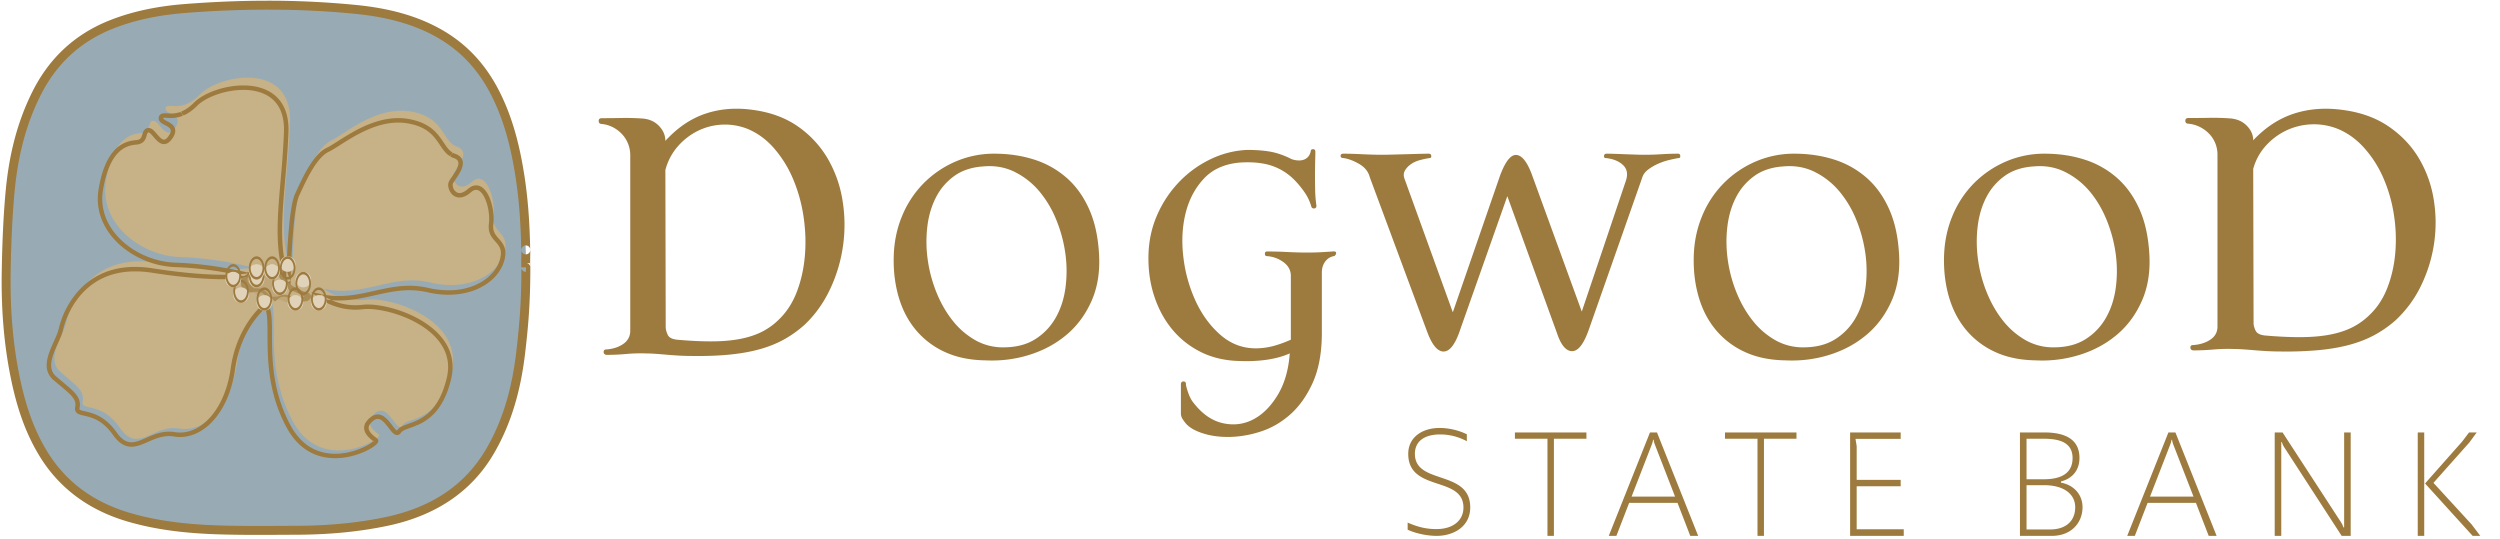 <svg width="232" height="50" xmlns="http://www.w3.org/2000/svg"><g fill="none" fill-rule="evenodd"><path d="M48.8 24.816c.001 3.129-.172 5.283-.481 7.907-.372 3.15-1.153 6.228-2.811 9.093-2.022 3.494-5.251 5.643-9.59 6.563-2.765.587-5.581.82-8.42.83-2.442.007-4.885.042-7.322-.04-2.803-.094-5.584-.39-8.261-1.182-3.598-1.064-6.231-3.097-7.979-6.021-1.38-2.311-2.107-4.796-2.602-7.342-.613-3.15-.812-6.33-.757-9.518.042-2.434.135-4.873.358-7.299.288-3.13.986-6.2 2.437-9.102 1.451-2.902 3.696-5.164 7.069-6.476C12.589 1.393 14.864.97 17.2.787 22.482.375 27.767.35 33.04.877c2.774.277 5.438.911 7.805 2.276 2.37 1.368 3.99 3.273 5.124 5.51 1.241 2.45 1.87 5.042 2.281 7.68.44 2.812.55 5.64.55 8.473.012-3.657-.044-.003 0 0" fill="#98ABB5"/><path d="M48.385 24.817v.043c0 3.09-.171 5.21-.478 7.814-.368 3.116-1.137 6.133-2.759 8.935-1.964 3.386-5.063 5.457-9.317 6.365-2.73.579-5.517.81-8.336.82-1.187.004-2.374.014-3.559.014-1.252 0-2.5-.011-3.747-.053-2.782-.093-5.527-.387-8.156-1.165-3.513-1.043-6.041-3-7.74-5.837-1.346-2.252-2.06-4.686-2.552-7.208-.542-2.787-.758-5.603-.758-8.432 0-.333.003-.666.009-1 .042-2.428.134-4.857.356-7.268.285-3.095.972-6.11 2.396-8.955 1.416-2.825 3.57-4.996 6.847-6.275 2.1-.817 4.335-1.236 6.642-1.415a98.06 98.06 0 017.613-.306c2.72 0 5.439.124 8.153.395 2.738.273 5.342.898 7.638 2.223 2.296 1.326 3.855 3.158 4.962 5.338 1.213 2.395 1.833 4.94 2.241 7.557.434 2.78.545 5.587.545 8.41h.83l.001-.892c0-.269 0-.453-.002-.572 0-.06 0-.103-.002-.135l-.001-.044-.004-.035-.01-.055c-.006-.017-.01-.039-.036-.09-.015-.025-.034-.06-.084-.108a.417.417 0 00-.529-.03c-.1.082-.113.132-.13.163-.026.059-.026.075-.03.091l-.007.045-.003.065a38.463 38.463 0 00-.006 1.405c.001.064.003.117.006.163l.007.073a.407.407 0 00.015.071c.007.02.014.047.044.098a.415.415 0 00.329.2l.026-.414h-.414.414l.028-.413-.027.412.267-.315a.416.416 0 00-.24-.097l-.027.412.267-.315-.265.313.38-.156c-.015-.028-.024-.074-.115-.157l-.265.313.38-.156-.348.142.37-.063c-.002-.012-.001-.025-.022-.079l-.348.142.37-.063-.202.035.204-.022-.001-.013-.203.035.204-.022c0-.004-.004-.095-.006-.202-.002-.11-.002-.248-.002-.393a50.464 50.464 0 01.008-.866l.001-.055H49.2h.008-.008.008l-.36-.032.357.062.003-.03-.36-.032.357.062-.402-.07.385.132c.013-.038.014-.05.017-.062l-.402-.07.385.132-.39-.134.341.232c.034-.052.042-.078.05-.098l-.392-.134.342.232-.343-.232.247.332a.412.412 0 00.096-.1l-.343-.232.247.332-.247-.333v.415a.414.414 0 00.247-.082l-.247-.333v.415-.415l-.282.304c.047.045.15.11.282.11v-.414l-.282.304.282-.303-.39.139c.014.028.014.069.108.164l.282-.303-.39.139.383-.137-.403.06c.003.014.003.025.02.077l.383-.137-.403.06.337-.05-.34.023.003.028.337-.051-.34.023.02-.001h-.02.02-.02c.002.038.005.258.004.7l-.001.89.83.001c0-.847-.01-1.695-.036-2.542-.06-1.999-.208-3.999-.519-5.995-.416-2.66-1.052-5.297-2.321-7.803l-.014-.028.014.028c-1.161-2.294-2.84-4.272-5.287-5.682C38.616 1.39 35.89.745 33.082.464a82.84 82.84 0 00-8.236-.399c-2.56 0-5.12.11-7.678.308-2.365.184-4.681.615-6.878 1.47C6.823 3.188 4.487 5.54 3.001 8.519c-1.48 2.96-2.188 6.084-2.48 9.25C.298 20.21.206 22.66.164 25.1c-.007.338-.01.676-.01 1.014 0 2.871.22 5.74.774 8.59.5 2.57 1.237 5.106 2.653 7.475 1.796 3.012 4.534 5.12 8.217 6.207 2.726.806 5.543 1.104 8.364 1.198 1.26.042 2.518.054 3.775.054 1.19 0 2.377-.01 3.562-.014 2.862-.01 5.707-.245 8.506-.838 4.425-.934 7.784-3.16 9.863-6.761 1.694-2.929 2.488-6.067 2.864-9.253.31-2.619.484-4.791.483-7.911v-.432l-.387-.025-.028.413h-.414z" fill="#9D7A3E"/><path d="M39.965 26.219c-1.816-.429-3.363-.072-4.924.286-1.562.357-3.138.714-5.014.285 0 0 1.596 1.306 3.95 1.02 2.356-.285 9.021 1.877 7.943 6.651-.656 2.904-2.019 3.83-3.104 4.293l-.009.005-.102.042c-.65.264-1.183.375-1.374.679-.256.402-.56-.106-.95-.613-.402-.523-.896-1.047-1.525-.57-1.237.938-.08 1.713.32 2.04.234.19-1.647 1.477-3.79 1.464a5.05 5.05 0 01-.845-.078c-1.252-.226-2.512-.986-3.428-2.733-2.714-5.182-1.117-9.956-2.076-11.384 0 0-2.474 1.918-3.033 5.998-.559 4.08-2.954 6.57-5.388 6.162-.92-.155-1.687.152-2.377.458-1.136.504-2.064 1.008-3.131-.54a6.212 6.212 0 00-.154-.212c-1.674-2.218-3.472-1.286-3.279-2.236.2-.98-.679-1.51-2.075-2.734-.717-.628-.625-1.482-.326-2.342.28-.815.749-1.634.885-2.269.279-1.305 2.035-6.528 8.421-5.508 6.386 1.02 8.94.449 8.94.449s-3.152-.857-6.825-.98c-3.671-.122-7.503-3.142-6.865-7.059.573-3.512 1.948-4.235 2.944-4.406a3.72 3.72 0 01.33-.041c.997-.082.558-1.102 1.117-1.143.213-.015.432.266.67.548.387.456.822.912 1.365.105.879-1.306-1.037-1.224-.878-1.836.06-.228.269-.207.601-.186.33.022.783.044 1.331-.181l.002-.002c.377-.153.8-.426 1.26-.896 1.796-1.836 8.54-3.1 8.341 2.611-.2 5.713-1.317 10.283.2 14.077 0 0 .12-6.65.798-8.16.679-1.51 1.636-3.672 2.834-4.244 1.198-.57 4.15-3.223 7.344-2.693 2.965.493 2.936 2.462 4.034 3.132l.002.002c.085.052.175.096.275.13 1.396.49-.12 2.041-.32 2.53-.2.49.44 1.877 1.716.735.778-.695 1.422-.002 1.761 1.025l.026.08c.201.645.284 1.407.21 2.037-.2 1.673 1.556 1.469.997 3.427-.559 1.959-3.193 3.632-6.825 2.775z" fill="#C7B187"/><path d="M46.58 24.178l-.2-.058c-.422 1.466-2.179 2.82-4.759 2.82a8.33 8.33 0 01-1.868-.222 7.735 7.735 0 00-1.758-.2c-1.164.001-2.235.244-3.295.482s-2.11.47-3.244.47a7.802 7.802 0 01-1.715-.188l-.872-.196.695.558c.02.014 1.362 1.092 3.433 1.095.226 0 .46-.014.703-.042a3.59 3.59 0 01.431-.023c1.183-.002 3.08.448 4.65 1.357.786.453 1.491 1.02 1.995 1.69.504.673.809 1.446.81 2.34 0 .303-.036.622-.113.956-.325 1.409-.82 2.32-1.356 2.935-.537.616-1.12.94-1.65 1.161l-.013.006-.007.004-.089.036h.001c-.318.127-.613.219-.866.321-.25.104-.474.215-.616.43l-.042.05-.001.001.013.027v-.03l-.013.003.013.027v-.03.013l.003-.013h-.003v.013l.003-.013a.22.22 0 01-.073-.046 2.178 2.178 0 01-.287-.324c-.167-.217-.36-.486-.588-.71-.226-.221-.502-.415-.847-.417-.206 0-.418.075-.62.226a1.87 1.87 0 00-.487.502.979.979 0 00-.157.519c.003.348.195.625.397.839.204.215.436.38.562.482h.001l.096-.119h-.154l.058.12.096-.12h-.154.113l-.108-.034-.005.034h.113l-.108-.034.047.015-.045-.02-.002.005.047.015-.045-.02-.003.006c-.025.042-.162.172-.369.302-.623.405-1.884.931-3.23.93l-.032-.001a4.843 4.843 0 01-.813-.073h-.003c-1.204-.217-2.405-.918-3.306-2.594-1.346-2.521-1.624-4.943-1.684-6.924-.03-.991-.005-1.87-.033-2.602-.03-.732-.102-1.319-.385-1.741l-.124-.181-.175.132c-.023.018-2.56 1.954-3.135 6.063-.257 1.84-.905 3.338-1.754 4.366-.85 1.03-1.887 1.586-2.942 1.586a3.02 3.02 0 01-.491-.04 3.253 3.253 0 00-.532-.044c-.762 0-1.41.263-1.98.511-.57.252-1.068.48-1.506.476a1.22 1.22 0 01-.662-.192c-.227-.141-.472-.376-.732-.746v-.001a6.056 6.056 0 00-.16-.217c-.828-1.08-1.717-1.449-2.37-1.622-.325-.087-.595-.132-.749-.189a.34.34 0 01-.134-.072c-.013-.017-.02-.02-.021-.073l.01-.085a1.362 1.362 0 00-.145-.973c-.17-.309-.44-.583-.781-.885-.342-.303-.758-.634-1.233-1.041-.357-.312-.477-.652-.48-1.057 0-.318.084-.67.213-1.033.273-.782.746-1.585.898-2.266.122-.562.552-1.93 1.57-3.138 1.02-1.209 2.609-2.268 5.117-2.27.485 0 1.004.039 1.56.126 3.044.477 5.23.604 6.694.604 1.64 0 2.373-.16 2.39-.163l.83-.182-.822-.22c-.009-.001-3.196-.851-6.922-.974-1.662-.054-3.37-.707-4.651-1.764-1.282-1.058-2.134-2.505-2.134-4.157 0-.265.022-.537.068-.813.285-1.712.766-2.721 1.276-3.315.511-.592 1.05-.788 1.52-.869h-.001c.109-.018.214-.03.313-.038.286-.021.504-.12.65-.264.22-.218.264-.486.32-.657a.537.537 0 01.075-.172c.023-.023.022-.028.08-.036h.002l.056.02c.057.03.142.107.234.209.139.15.293.351.47.523.09.086.186.165.294.227a.757.757 0 00.372.105.717.717 0 00.41-.137c.13-.09.25-.218.37-.391.179-.263.267-.494.268-.712a.749.749 0 00-.237-.542c-.199-.195-.453-.304-.64-.41-.095-.05-.17-.1-.21-.138-.042-.042-.04-.051-.04-.059l.003-.017.01-.026h-.001c0-.001.043-.017.133-.016.13 0 .336.025.587.025.302 0 .675-.039 1.094-.207l.039-.016.031-.032-.147-.146.077.192c.41-.163.86-.45 1.34-.932.376-.378 1.02-.753 1.782-1.024a7.572 7.572 0 012.49-.444c.997 0 1.945.237 2.632.801.687.564 1.143 1.456 1.146 2.86 0 .077 0 .155-.004.235-.121 3.424-.587 6.44-.588 9.147 0 1.736.193 3.347.804 4.847l.383.939.018-1.013c0-.001.008-.409.03-1.047.033-.957.098-2.428.22-3.795.06-.684.134-1.342.224-1.894.09-.551.199-1.001.312-1.245.341-.746.751-1.647 1.22-2.424.467-.778 1.001-1.423 1.533-1.668.297-.14.664-.376 1.104-.656 1.315-.841 3.268-2.057 5.344-2.054.273 0 .55.021.828.066 1.45.24 2.121.806 2.607 1.406.242.302.432.617.638.909.205.29.428.563.744.753l.108-.177-.147.146.002.002.017.017.022.013c.097.059.203.11.317.148.19.066.3.147.362.224.06.078.086.16.087.268.004.24-.165.593-.371.911-.103.16-.21.315-.304.452a2.324 2.324 0 00-.22.37.74.74 0 00-.053.288c.002.245.088.516.259.746a.985.985 0 00.794.412c.323 0 .677-.152 1.059-.486.194-.17.353-.225.484-.226.167 0 .338.093.51.298.171.201.327.504.444.851l.197-.065-.198.063.026.079v-.001c.146.459.228.989.228 1.473 0 .157-.009.309-.026.452-.012.098-.018.19-.018.278 0 .328.082.597.202.818.182.33.434.554.617.788.184.235.31.459.314.836 0 .174-.03.381-.103.634l.2.058.2.057a2.7 2.7 0 00.12-.749c0-.32-.083-.583-.204-.799-.182-.323-.432-.545-.615-.78-.183-.238-.312-.47-.314-.863 0-.07.004-.146.014-.228.02-.162.03-.33.03-.502 0-.53-.089-1.095-.248-1.598l-.026-.08-.001-.002c-.13-.382-.3-.725-.518-.986-.217-.258-.498-.444-.83-.445-.258 0-.517.114-.761.329-.335.293-.597.383-.783.383-.198-.001-.344-.096-.461-.247a.882.882 0 01-.175-.498.35.35 0 01.02-.13c.02-.052.091-.165.182-.297.135-.2.317-.454.468-.726.15-.274.275-.565.277-.868a.822.822 0 00-.176-.524c-.125-.156-.31-.275-.554-.359a1.219 1.219 0 01-.236-.11l-.108.177.147-.147-.002-.001-.018-.018-.021-.013c-.237-.141-.425-.36-.62-.636-.29-.411-.586-.94-1.104-1.416-.52-.475-1.262-.883-2.414-1.07a5.563 5.563 0 00-.895-.071c-1.493 0-2.883.572-4.035 1.197a25.67 25.67 0 00-1.534.922c-.439.28-.804.513-1.056.63-.674.32-1.225 1.025-1.713 1.83-.486.805-.9 1.719-1.242 2.464-.19.42-.321 1.113-.431 1.949-.325 2.497-.392 6.192-.392 6.196l.208.004.193-.077c-.583-1.432-.773-2.986-.773-4.692-.001-2.66.464-5.68.587-9.132a7.09 7.09 0 00.005-.25c.002-1.491-.505-2.533-1.298-3.18-.791-.645-1.837-.894-2.897-.894-.905 0-1.826.181-2.63.468-.805.288-1.494.679-1.938 1.123-.447.447-.85.699-1.199.839l-.04.015-.031.032.147.146-.078-.192a2.44 2.44 0 01-.937.178c-.223 0-.413-.025-.587-.026a.71.71 0 00-.319.06.44.44 0 00-.226.29.453.453 0 00.07.386.99.99 0 00.325.267c.18.102.377.192.514.296a.6.6 0 01.152.154c.033.052.049.1.05.169 0 .1-.045.256-.197.479-.1.144-.19.235-.262.285a.298.298 0 01-.173.062c-.071.001-.163-.037-.272-.124-.163-.128-.338-.348-.512-.547a2.093 2.093 0 00-.277-.27.605.605 0 00-.365-.142h-.032a.535.535 0 00-.277.097.68.68 0 00-.23.352c-.058.18-.094.35-.17.462-.077.108-.167.19-.451.219-.11.008-.227.022-.35.042a2.88 2.88 0 00-1.766 1.01c-.577.673-1.077 1.756-1.37 3.514-.05.299-.073.593-.073.881 0 1.799.93 3.36 2.284 4.475a8.3 8.3 0 004.903 1.86c1.835.06 3.545.3 4.794.525a33.28 33.28 0 011.894.4 8.4 8.4 0 01.14.035l.054-.2-.045-.201-.028.005c-.146.028-.86.147-2.271.147-1.44 0-3.604-.124-6.63-.598a10.504 10.504 0 00-1.624-.132c-2.632-.003-4.36 1.135-5.437 2.419a8.166 8.166 0 00-1.657 3.316c-.122.573-.59 1.39-.885 2.217-.136.386-.235.78-.236 1.169a1.73 1.73 0 00.625 1.37c.641.55 1.171.958 1.525 1.314.178.177.31.34.396.497a.95.95 0 01.102.691.824.824 0 00-.019.17.507.507 0 00.132.352c.075.08.165.129.258.166.164.064.35.1.563.15.637.15 1.517.39 2.408 1.54.049.062.099.131.15.202h-.001c.282.4.562.68.853.86.29.18.59.256.882.255.577-.003 1.11-.268 1.673-.511.563-.246 1.151-.477 1.813-.476.15 0 .304.012.463.038.187.03.374.046.56.046 1.208 0 2.36-.638 3.265-1.738.906-1.1 1.577-2.668 1.844-4.571.276-1.98 1.024-3.429 1.702-4.385a8.19 8.19 0 01.896-1.065c.117-.117.213-.203.28-.26l.074-.063.018-.015.005-.003-.126-.164-.173.116c.2.283.29.814.314 1.525.084 2.133-.316 5.807 1.765 9.704.946 1.774 2.283 2.576 3.6 2.806l.037-.203-.04.202a5.309 5.309 0 00.89.081h.035c1.05 0 2.026-.288 2.746-.613.36-.163.657-.335.87-.491a1.73 1.73 0 00.262-.226.65.65 0 00.086-.116.333.333 0 00.048-.165.26.26 0 00-.098-.203c-.142-.113-.351-.264-.52-.443-.172-.18-.286-.375-.284-.556a.56.56 0 01.095-.303 1.46 1.46 0 01.381-.387c.15-.11.266-.143.37-.144.137 0 .28.063.433.187.228.184.452.489.656.755.103.134.202.259.307.36.053.05.108.095.172.132a.404.404 0 00.449-.006.583.583 0 00.157-.169c.05-.085.192-.179.423-.27.227-.093.528-.187.864-.32l.104-.043.014-.006.022-.013-.107-.177.08.19a4.708 4.708 0 001.804-1.27c.588-.675 1.11-1.655 1.447-3.115.083-.363.123-.713.123-1.049 0-.99-.344-1.856-.892-2.586-.824-1.094-2.095-1.89-3.393-2.421-1.3-.53-2.625-.792-3.586-.793-.172 0-.332.009-.48.026a5.516 5.516 0 01-2.966-.466 5.102 5.102 0 01-.807-.459l-.04-.03-.012-.008-.13.16-.047.202a8.208 8.208 0 001.807.199c1.191 0 2.276-.244 3.336-.481 1.06-.238 2.098-.47 3.203-.47a7.32 7.32 0 011.664.187c.69.16 1.346.233 1.962.233 2.723 0 4.665-1.428 5.16-3.118l-.2-.057" fill="#9D7A3E"/><path d="M26.875 28.107h-.002c-.472-.009-.764-.329-1.22-.329a.981.981 0 00-.116.007c-.198.024-.362.15-.55.177a1.945 1.945 0 01-.272.022c-.455 0-.41-.26-.807-.58-.126-.104-.236-.195-.395-.248.008.003.004.004-.01.004-.032 0-.124-.007-.225-.015a4.938 4.938 0 00-.287-.014c-.047 0-.078.003-.082.01-.671-.744-.718-1.16-.14-1.247l.045-.029c.02-.048.037-.09.053-.124.11-.018.165-.031.17-.032l.636-.153a.26.26 0 00.083-.02l.08-.019-.025-.007c.143-.08.266-.235.4-.27a.497.497 0 01.124-.015c.657 0 1.046 1.357 1.451 1.77.431.439 1.03.532 1.477.886.13.103.176.117.147.117h-.024a.876.876 0 00-.249.025c-.079.018-.19.084-.262.084m-3.402-2.696l-.14-.04a.198.198 0 01.04-.005c.044 0 .074.02.1.045" fill="#C0A77A"/><path d="M23.09 26.078l.024-.114c.043-.086.08-.187.107-.298.021.003.031.082.037.16.006.08.008.162.011.162.005 0 .013-.108.036-.45a.177.177 0 00.037-.044c.1-.162.173-.242.228-.27l.145.095c.015.035.028.075.041.115.037.109.075.219.153.219l.013-.001-.658.35a1.342 1.342 0 01-.175.076m.919-.472a.48.48 0 00.056-.06l.025.016-.081.044" fill="#9D7A3E"/><path d="M27.492 28.107l-.03-.001c-.379-.044-.582-.48-.93-.549a1.105 1.105 0 00-.215-.023c-.254 0-.393.112-.521.224-.105.092-.203.184-.352.214a1.437 1.437 0 00-.109-.182l-.124-.176-.176.129c-.002.002-.038.027-.098.077-.227-.199-.378-.526-.652-.66a.988.988 0 00-.437-.086c-.125 0-.252.014-.377.028s-.248.028-.364.028c-.281 0-.524-.083-.666-.448-.104-.272-.109-.63.063-.88.083-.12.22-.197.371-.26.284-.024.49-.05.62-.07-.017.033-.036.07-.056.115l-.048.026c-.604.08-.555.464.148 1.15.004-.007.036-.01.085-.01.077 0 .194.007.3.014.107.006.202.013.237.013.014 0 .018-.001.009-.003.167.048.281.133.414.227.414.295.368.536.844.536.08 0 .172-.007.284-.02.197-.026.368-.142.576-.164.042-.004.083-.006.122-.006.477 0 .782.295 1.276.303h.002c.075 0 .192-.06.275-.078a1.034 1.034 0 01.26-.023h.025c.03 0-.018-.012-.154-.107-.468-.327-1.094-.413-1.545-.817-.424-.38-.83-1.632-1.518-1.632a.587.587 0 00-.13.015c-.14.031-.269.175-.419.248l-.354-.09a.146.146 0 00-.104-.042.235.235 0 00-.042.004l-.301-.077-.155-.038a.163.163 0 01.022-.028c.2-.199.283-.203.552-.242a.155.155 0 01.023-.002c.05 0 .098.023.148.045.05.023.1.046.155.046.01 0 .02 0 .03-.002.157-.026.358-.259.547-.299.095-.02.183-.03.263-.03.682 0 .851.689 1.142 1.222.234.428.585.73.993.963l.054.128.002-.096c.236.13.49.238.749.336.158.06.39.062.517.188.289.285.08.53-.197.694l-.843.11c-.083.01-.108.058-.191.058" fill="#AA8C56"/><path d="M24.696 28.107h-.016a.554.554 0 01-.364-.157 2 2 0 01.093-.075l.166-.125.118.17c.038.056.072.115.102.178a.492.492 0 01-.099.01m2-1.133l-.052-.124.053.03-.001.094m-4.328-1.24c.232-.101.495-.172.616-.35a.157.157 0 01-.001-.16l.146.037.285.075a.666.666 0 00-.22.104.146.146 0 01-.034.018.886.886 0 01-.034.175c-.004 0-.005-.032-.011-.063-.006-.03-.015-.062-.036-.063h-.001c-.02 0-.052.03-.1.116l-.024.045a9.113 9.113 0 01-.586.067" fill="#9D7A3E"/><path d="M24.097 24.88l.15-.032a.505.505 0 01-.15.033" fill="#AA8C56"/><path d="M24.205 24.985c-.135 0-.201-.08-.265-.158-.024-.029-.047-.058-.073-.083l.61.164a.845.845 0 01-.099.043l-.15.033h-.023" fill="#9D7A3E"/><path d="M27.419 24.504a.721.721 0 11-1.443-.001.721.721 0 011.443.001" fill="#E1D3BA"/><path d="M27.335 24.865h-.083c0 .469-.252.84-.555.842-.303-.001-.555-.373-.555-.842 0-.47.252-.842.555-.843.303 0 .555.373.555.843h.167c-.001-.593-.32-1.08-.722-1.082-.402.001-.72.489-.721 1.082 0 .592.32 1.08.721 1.08.402 0 .72-.488.722-1.08h-.084" fill="#9D7A3E"/><path d="M26.697 26.666a.721.721 0 11-1.442-.001.721.721 0 011.442.001" fill="#E1D3BA"/><path d="M26.614 26.306h-.083c0 .47-.252.841-.555.842-.304 0-.555-.372-.556-.842 0-.47.252-.842.556-.843.303.001.554.373.555.843h.166c0-.593-.32-1.08-.721-1.081-.402 0-.721.488-.722 1.081 0 .592.32 1.08.722 1.08.401 0 .72-.488.721-1.08h-.083" fill="#9D7A3E"/><path d="M25.254 28.107a.721.721 0 11-1.442 0 .721.721 0 011.442 0" fill="#E1D3BA"/><path d="M25.17 27.747h-.082c0 .47-.252.842-.556.843-.303 0-.554-.373-.555-.843 0-.47.252-.842.555-.842.304 0 .555.372.556.842h.166c0-.592-.32-1.08-.722-1.08-.401 0-.72.488-.721 1.08 0 .593.32 1.08.721 1.081.402 0 .721-.488.722-1.08h-.083" fill="#9D7A3E"/><path d="M23.09 27.387a.721.721 0 11-1.443-.001.721.721 0 011.442 0" fill="#E1D3BA"/><path d="M23.006 27.026h-.083c0 .47-.252.842-.555.843-.304 0-.555-.373-.555-.843s.251-.842.555-.842c.303 0 .555.372.555.842h.166c0-.592-.32-1.08-.721-1.08-.402 0-.721.488-.722 1.08.001.593.32 1.081.722 1.081.402 0 .72-.488.721-1.08h-.083" fill="#9D7A3E"/><path d="M24.532 25.945a.721.721 0 11-1.442 0 .721.721 0 011.442 0" fill="#E1D3BA"/><path d="M24.45 25.585h-.084c0 .47-.252.842-.555.843-.303-.001-.555-.373-.555-.843s.252-.842.555-.843c.303.001.555.373.555.843h.166c0-.593-.32-1.08-.721-1.081-.402 0-.72.488-.722 1.081.001.593.32 1.08.722 1.081.402 0 .72-.488.721-1.081h-.083" fill="#9D7A3E"/><path d="M24.532 25.225a.72.72 0 11-1.441 0 .72.72 0 011.441 0" fill="#E1D3BA"/><path d="M24.45 24.864h-.084c0 .47-.252.842-.555.843-.303 0-.555-.373-.555-.843s.252-.842.555-.842c.303 0 .555.372.555.842h.166c0-.592-.32-1.08-.721-1.08-.402 0-.72.488-.722 1.08.001.593.32 1.08.722 1.081.402 0 .72-.488.721-1.08h-.083" fill="#9D7A3E"/><path d="M25.976 25.224a.721.721 0 11-1.443 0 .721.721 0 011.443 0" fill="#E1D3BA"/><path d="M25.892 24.864h-.083c0 .47-.252.842-.555.843-.303-.001-.555-.373-.555-.843s.252-.841.555-.842c.303 0 .555.373.555.842h.167c-.001-.592-.32-1.08-.722-1.08-.402 0-.72.488-.722 1.08.001.593.32 1.08.722 1.081.402 0 .72-.488.722-1.08h-.084" fill="#9D7A3E"/><path d="M28.14 28.107a.721.721 0 11-1.443 0 .721.721 0 011.443 0" fill="#E1D3BA"/><path d="M28.057 27.747h-.083c0 .47-.252.842-.556.843-.303-.001-.554-.373-.555-.843 0-.47.252-.841.555-.842.304 0 .556.373.556.842h.166c0-.593-.32-1.08-.722-1.08-.401 0-.72.487-.72 1.08 0 .593.319 1.08.72 1.081.402 0 .721-.488.722-1.081h-.083" fill="#9D7A3E"/><path d="M28.862 25.946a.721.721 0 11-1.442-.001.721.721 0 011.442 0" fill="#E1D3BA"/><path d="M28.779 26.306h-.084c0 .47-.251.841-.554.842-.304 0-.556-.373-.556-.842 0-.47.252-.842.556-.843.303.001.554.373.554.843h.167c0-.593-.32-1.08-.721-1.081-.403 0-.722.488-.722 1.081 0 .592.32 1.08.722 1.08.401 0 .72-.488.72-1.08h-.082" fill="#9D7A3E"/><path d="M30.305 28.107a.72.72 0 11-1.442 0 .72.72 0 011.442 0" fill="#E1D3BA"/><path d="M30.222 27.747h-.083c0 .47-.252.842-.556.843-.303 0-.555-.373-.555-.843s.252-.842.555-.842c.304 0 .555.372.556.842h.166c0-.592-.32-1.08-.722-1.08-.401 0-.72.488-.721 1.08 0 .593.32 1.08.721 1.081.402 0 .721-.488.722-1.08h-.083" fill="#9D7A3E"/><path d="M22.368 25.945a.721.721 0 11-1.442 0 .721.721 0 011.442 0" fill="#E1D3BA"/><path d="M22.285 25.585h-.083c0 .47-.252.842-.556.843-.303-.001-.555-.373-.555-.843s.252-.842.555-.843c.304.001.555.373.556.843h.166c0-.593-.32-1.08-.722-1.081-.402 0-.72.488-.721 1.08 0 .594.32 1.081.721 1.082.402 0 .721-.488.722-1.081h-.083m39.493 4.773c0 .2.061.435.182.702.12.267.422.423.905.468 1.272.112 2.391.162 3.357.15.965-.01 1.826-.095 2.583-.25.757-.156 1.42-.385 1.992-.686a6.24 6.24 0 001.546-1.153c.701-.69 1.245-1.55 1.628-2.575.384-1.024.626-2.128.724-3.309.1-1.181.056-2.39-.13-3.628a14.239 14.239 0 00-.972-3.477 10.61 10.61 0 00-1.777-2.858c-.724-.824-1.558-1.426-2.501-1.805a5.71 5.71 0 00-4.607.234 6.01 6.01 0 00-1.843 1.454 5.378 5.378 0 00-1.119 2.157l.032 14.576zm2.305 2.675c-.33 0-.691-.013-1.086-.034-.395-.022-.78-.05-1.152-.084a44.843 44.843 0 00-1.053-.083c-.33-.022-.604-.033-.824-.033a14.645 14.645 0 00-1.843.05 20.62 20.62 0 01-1.842.083c-.176-.024-.263-.111-.263-.268 0-.155.076-.233.23-.233.636-.046 1.168-.218 1.596-.518.428-.303.642-.708.642-1.22V14.41c0-.402-.078-.78-.23-1.136a2.827 2.827 0 00-.626-.92 3.091 3.091 0 00-.872-.602 2.794 2.794 0 00-.97-.251c-.155-.021-.231-.116-.231-.284 0-.167.099-.25.296-.25.614 0 1.24-.005 1.875-.018.637-.01 1.262.007 1.877.05.636.046 1.152.274 1.546.686.395.413.593.875.593 1.388 1.119-1.226 2.358-2.067 3.719-2.524 1.36-.456 2.83-.574 4.41-.35 1.645.222 3.043.74 4.196 1.553a9.43 9.43 0 012.748 2.975 11.241 11.241 0 011.365 3.861c.231 1.405.248 2.808.05 4.213a13.988 13.988 0 01-1.201 4.03c-.604 1.281-1.388 2.378-2.353 3.292-.592.535-1.23.993-1.91 1.371-.68.378-1.443.685-2.287.919-.845.233-1.793.4-2.846.501-1.053.1-2.238.14-3.554.118zM91.304 15.44c-1.09.065-2 .358-2.73.881a5.505 5.505 0 00-1.716 1.993c-.414.806-.682 1.71-.801 2.713a11.94 11.94 0 00.033 3.055c.141 1.035.408 2.042.8 3.022.393.98.888 1.852 1.488 2.614a7.248 7.248 0 002.092 1.83 5.185 5.185 0 002.632.686c1.177 0 2.163-.25 2.958-.752a5.584 5.584 0 001.896-1.976c.47-.817.775-1.743.916-2.778a11.742 11.742 0 000-3.152 12.885 12.885 0 00-.833-3.138 9.87 9.87 0 00-1.586-2.68 7.115 7.115 0 00-2.272-1.796c-.872-.436-1.83-.61-2.877-.522zm.98-1.178c1.33 0 2.567.186 3.711.556a8.37 8.37 0 013.007 1.7c.862.762 1.554 1.731 2.077 2.908.523 1.175.828 2.58.915 4.215.087 1.612-.147 3.044-.703 4.295-.556 1.253-1.324 2.294-2.304 3.121-.981.829-2.125 1.45-3.433 1.863-1.307.414-2.67.588-4.087.522-1.438-.021-2.691-.277-3.759-.767a7.624 7.624 0 01-2.68-2.01c-.72-.85-1.255-1.851-1.603-3.005-.348-1.155-.512-2.397-.49-3.725.021-1.373.272-2.648.752-3.823a9.393 9.393 0 011.978-3.055 9.38 9.38 0 012.958-2.042 8.95 8.95 0 013.662-.753zm30.383 16.828c-.023 1.759-.307 3.241-.853 4.444-.547 1.204-1.233 2.172-2.057 2.908-.825.734-1.729 1.264-2.71 1.586a9.877 9.877 0 01-2.86.518c-.926.023-1.763-.082-2.509-.317-.749-.233-1.288-.54-1.623-.919a4.53 4.53 0 01-.318-.434.977.977 0 01-.15-.534v-2.64c0-.201.077-.302.233-.302.156 0 .235.078.235.234 0 .134.067.396.201.786s.29.696.469.918c.802 1.048 1.706 1.687 2.709 1.922 1.004.234 1.945.128 2.827-.317.88-.446 1.644-1.198 2.291-2.256.647-1.058 1.026-2.356 1.137-3.894-.58.268-1.277.462-2.09.585-.814.122-1.724.163-2.727.117-1.27-.044-2.42-.323-3.445-.835a8.093 8.093 0 01-2.627-2.071c-.724-.87-1.282-1.889-1.672-3.058-.39-1.17-.575-2.424-.552-3.76.022-1.38.295-2.662.82-3.843a10.435 10.435 0 012.074-3.091 9.996 9.996 0 012.927-2.09 8.65 8.65 0 013.345-.835c.78 0 1.472.051 2.075.151.601.1 1.225.306 1.872.618.156.09.34.15.552.184.212.033.408.033.586 0 .178-.034.34-.111.485-.233.145-.123.251-.308.318-.553 0-.155.072-.234.218-.234.144 0 .217.08.217.234 0 .245-.005.547-.017.903a58.803 58.803 0 000 2.74c.012.446.05.902.117 1.37 0 .156-.067.24-.2.251-.134.011-.224-.04-.268-.15a4.41 4.41 0 00-.603-1.304 8.272 8.272 0 00-1.07-1.286 5.321 5.321 0 00-2.894-1.438c-.591-.1-1.266-.128-2.023-.083-1.427.112-2.554.608-3.38 1.487-.824.88-1.393 1.955-1.705 3.226-.313 1.268-.38 2.633-.202 4.093a13.423 13.423 0 001.139 4.06c.579 1.248 1.338 2.284 2.274 3.108.936.824 2.008 1.248 3.212 1.269a6.51 6.51 0 001.79-.233 11.052 11.052 0 001.556-.569v-5.915c0-.511-.225-.936-.67-1.27a2.892 2.892 0 00-1.539-.568c-.134 0-.2-.071-.2-.217 0-.145.066-.216.2-.216.58 0 1.205.016 1.874.05.668.033 1.26.05 1.772.05.536 0 .998-.011 1.389-.033.39-.023.74-.045 1.054-.067.245-.022.35.038.317.182-.033.146-.105.23-.217.251-.334.068-.602.24-.803.518-.2.279-.3.608-.3.986v5.816m12.154-2.106l4.364-12.634c.484-1.324.986-1.98 1.504-1.97.517.012.996.59 1.437 1.736l4.662 12.8 4.099-12.16c.199-.607.105-1.089-.281-1.449-.386-.359-.92-.572-1.603-.64-.111 0-.16-.067-.15-.202.011-.136.095-.203.249-.203.22 0 .484.006.793.017l.942.034.943.033c.309.013.573.017.792.017.551 0 1.086-.017 1.605-.05.517-.034 1.029-.05 1.537-.05.132 0 .203.066.214.202.01.135-.038.202-.148.202-.288.045-.607.113-.959.201a5.95 5.95 0 00-1.008.355c-.32.146-.612.32-.877.522-.264.202-.44.438-.528.707l-4.959 14.115c-.485 1.392-1.025 2.066-1.62 2.02-.528-.045-.97-.582-1.322-1.616l-4.628-12.767-4.33 12.262c-.463 1.437-.993 2.155-1.587 2.155-.573 0-1.091-.64-1.554-1.92l-5.29-14.249c-.132-.516-.456-.926-.974-1.229-.518-.304-1.009-.488-1.471-.556-.176 0-.265-.067-.265-.202 0-.136.089-.203.265-.203.462 0 1.047.017 1.752.051.705.033 1.322.05 1.85.05.22 0 .53-.004.927-.017a458.131 458.131 0 002.446-.067c.397-.01.705-.017.925-.017.154 0 .237.067.248.203.011.135-.039.202-.149.202a7.724 7.724 0 00-.941.201c-.32.091-.596.22-.827.39a1.817 1.817 0 00-.529.571c-.121.214-.138.455-.05.725l4.496 12.43m30.724-13.544c-1.09.065-2 .358-2.73.881a5.52 5.52 0 00-1.716 1.993c-.414.806-.681 1.71-.8 2.713-.12 1.002-.111 2.02.032 3.055a12.69 12.69 0 00.8 3.022c.392.98.889 1.852 1.487 2.614a7.259 7.259 0 002.092 1.83 5.186 5.186 0 002.633.686c1.177 0 2.163-.25 2.958-.752a5.581 5.581 0 001.896-1.976c.47-.817.774-1.743.916-2.778a11.742 11.742 0 000-3.152 12.887 12.887 0 00-.834-3.138 9.85 9.85 0 00-1.586-2.68 7.121 7.121 0 00-2.271-1.796c-.872-.436-1.831-.61-2.877-.522zm.982-1.178c1.327 0 2.565.186 3.71.556a8.383 8.383 0 013.006 1.7c.861.762 1.554 1.731 2.076 2.908.523 1.175.828 2.58.916 4.215.087 1.612-.147 3.044-.703 4.295-.556 1.253-1.324 2.294-2.305 3.121-.981.829-2.124 1.45-3.433 1.863-1.307.414-2.67.588-4.086.522-1.438-.021-2.691-.277-3.758-.767a7.609 7.609 0 01-2.681-2.01c-.72-.85-1.254-1.851-1.602-3.005-.35-1.155-.513-2.397-.491-3.725.021-1.373.272-2.648.753-3.823a9.38 9.38 0 011.977-3.055 9.376 9.376 0 012.958-2.042 8.95 8.95 0 013.663-.753zm22.244 1.178c-1.09.065-1.999.358-2.73.881a5.51 5.51 0 00-1.716 1.993c-.414.806-.682 1.71-.8 2.713-.12 1.002-.11 2.02.033 3.055.14 1.035.407 2.042.8 3.022.392.98.887 1.852 1.488 2.614a7.216 7.216 0 002.092 1.83 5.183 5.183 0 002.63.686c1.178 0 2.163-.25 2.96-.752a5.59 5.59 0 001.896-1.976c.469-.817.773-1.743.915-2.778a11.742 11.742 0 000-3.152 12.886 12.886 0 00-.833-3.138c-.415-1.024-.943-1.916-1.585-2.68a7.133 7.133 0 00-2.273-1.796c-.872-.436-1.83-.61-2.877-.522zm.981-1.178c1.329 0 2.566.186 3.71.556a8.383 8.383 0 013.008 1.7c.86.762 1.553 1.731 2.076 2.908.523 1.175.828 2.58.915 4.215.088 1.612-.147 3.044-.703 4.295-.556 1.253-1.324 2.294-2.304 3.121-.981.829-2.125 1.45-3.433 1.863a11.64 11.64 0 01-4.086.522c-1.439-.021-2.692-.277-3.76-.767a7.62 7.62 0 01-2.68-2.01c-.72-.85-1.254-1.851-1.602-3.005-.349-1.155-.513-2.397-.49-3.725.022-1.373.273-2.648.752-3.823a9.378 9.378 0 011.977-3.055 9.398 9.398 0 012.958-2.042 8.95 8.95 0 013.662-.753zm19.379 15.728c0 .195.062.426.184.688.122.263.43.416.921.46 1.295.11 2.436.159 3.418.147.984-.01 1.86-.092 2.631-.245.77-.153 1.445-.378 2.027-.674a6.346 6.346 0 001.575-1.132c.714-.678 1.268-1.52 1.659-2.528.39-1.005.635-2.089.736-3.248a14.67 14.67 0 00-.134-3.562 13.595 13.595 0 00-.988-3.414 10.364 10.364 0 00-1.809-2.806c-.738-.81-1.587-1.4-2.547-1.773a6.018 6.018 0 00-4.69.23 6.079 6.079 0 00-1.878 1.428 5.218 5.218 0 00-1.139 2.117l.034 14.311zm2.345 2.626c-.335 0-.703-.012-1.106-.033a39.98 39.98 0 01-1.173-.083 47.26 47.26 0 00-1.072-.082 13.505 13.505 0 00-.837-.032 15.453 15.453 0 00-1.877.049c-.625.054-1.251.082-1.877.082-.179-.023-.267-.11-.267-.263 0-.152.077-.23.234-.23.648-.044 1.19-.214 1.625-.508.436-.297.654-.695.654-1.198V14.333a2.77 2.77 0 00-.871-2.019 3.17 3.17 0 00-.888-.591 2.925 2.925 0 00-.989-.247c-.157-.02-.235-.114-.235-.278 0-.164.1-.246.303-.246.624 0 1.26-.005 1.908-.017.649-.01 1.285.006 1.91.05.648.044 1.174.268 1.575.672.403.406.604.859.604 1.362 1.139-1.203 2.401-2.029 3.787-2.477 1.384-.448 2.882-.563 4.49-.344 1.674.218 3.1.727 4.272 1.525 1.173.8 2.106 1.773 2.798 2.92a10.765 10.765 0 011.39 3.792c.235 1.379.252 2.757.05 4.135-.2 1.38-.609 2.698-1.221 3.957a10.674 10.674 0 01-2.397 3.232 10.55 10.55 0 01-1.944 1.347c-.692.371-1.469.672-2.329.902-.86.23-1.826.394-2.897.492a34.181 34.181 0 01-3.62.116zm-75.355 8.33a5.156 5.156 0 00-2.493-.63c-1.355 0-2.327.572-2.327 1.803 0 2.904 5.135 1.437 5.135 4.97 0 1.774-1.533 2.64-3.122 2.64-.74 0-1.836-.176-2.685-.573v-.659c1.096.484 1.904.602 2.67.602 1.562 0 2.507-.822 2.507-1.995 0-2.977-5.122-1.422-5.122-4.985 0-1.612 1.396-2.404 2.89-2.404.78 0 1.712.175 2.547.586v.645m11.098-.814v.58h-3.018v9.017h-.598v-9.016h-3.02v-.581h6.637m6.18.682c-.014.16-.07.32-.141.508l-1.849 4.763h4.035l-1.848-4.763a1.98 1.98 0 01-.141-.508h-.056zm.367-.682l3.822 9.597h-.733l-1.184-3.064h-4.487l-1.185 3.064h-.707l3.824-9.597h.65zm12.946 0v.58h-3.019v9.017h-.599v-9.016h-3.018v-.581h6.636m9.67 0v.595h-4.193l.11.682v3.121h4.083v.597H172.3v3.992h4.368v.61h-4.977v-9.597h4.693m11.679 9.002h2.191c1.441 0 2.325-.77 2.325-2.062 0-1.22-1.047-2.047-2.883-2.047h-1.633v4.109zm0-4.66h1.633c1.524 0 2.639-.523 2.639-1.96 0-1.452-1.198-1.801-2.707-1.801h-1.565v3.76zm1.661-4.342c2 0 3.25.682 3.25 2.367 0 1.176-.707 1.93-1.714 2.177v.116c1.17.203 1.999 1.09 1.999 2.28 0 1.365-.966 2.657-2.87 2.657h-2.937v-9.597h2.272zm11.788.682c-.014.16-.07.32-.14.508l-1.85 4.763h4.036l-1.85-4.763a2.01 2.01 0 01-.14-.508h-.056zm.367-.682l3.823 9.597h-.733l-1.186-3.064h-4.485l-1.186 3.064h-.706l3.823-9.597h.65zm9.944 0l5.404 8.305c.107.16.189.333.242.507h.067v-8.812h.608v9.597h-.837l-5.308-8.188a1.406 1.406 0 01-.23-.509h-.067v8.697h-.609v-9.597h.73m18.016 0l-.683.93-3.331 3.746 3.532 3.846.815 1.075h-.709l-4.415-4.864 3.44-3.89.64-.843h.711zm-5.473 9.597h.602v-9.597h-.602v9.597z" fill="#9D7A3E"/></g></svg>